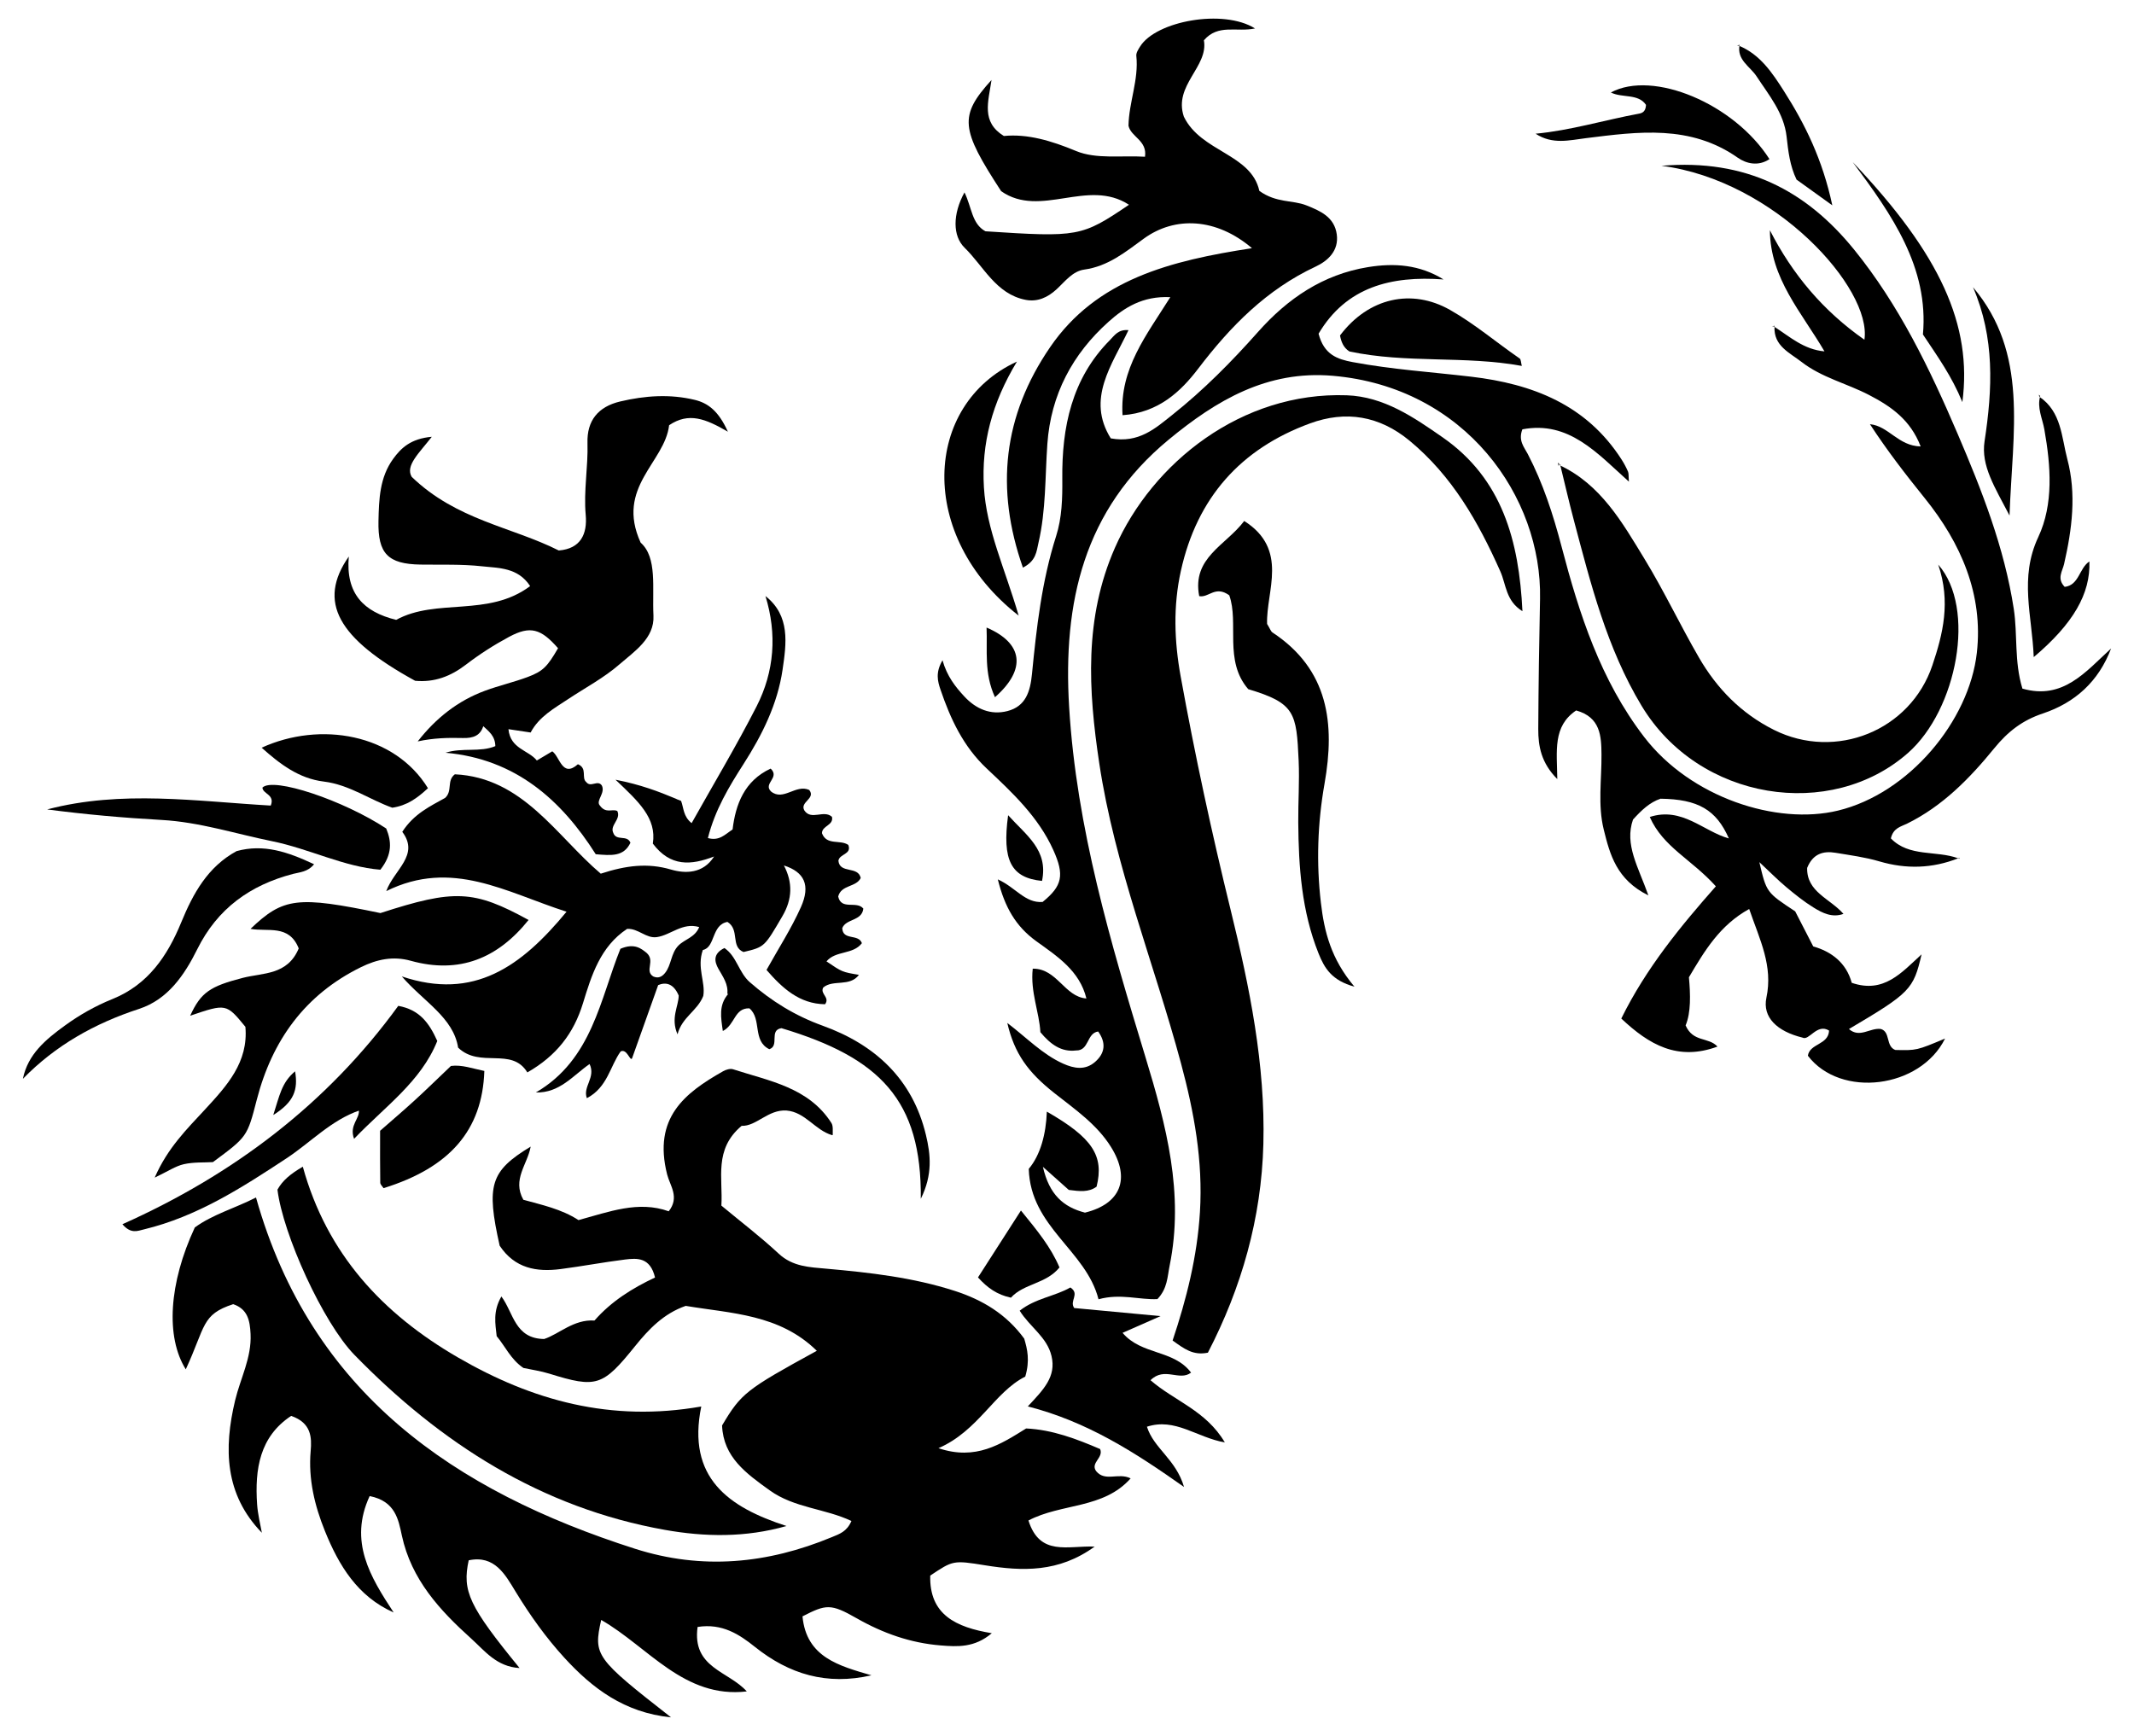 <?xml version="1.0" encoding="utf-8"?>
<!DOCTYPE svg PUBLIC "-//W3C//DTD SVG 1.1//EN" "http://www.w3.org/Graphics/SVG/1.1/DTD/svg11.dtd">
<svg xmlns="http://www.w3.org/2000/svg" xmlns:xlink="http://www.w3.org/1999/xlink" version="1.1" id="Layer_1" x="0px" y="0px" viewBox="0 0 2009.712 1635.079" enable-background="new 0 0 2009.712 1635.079" xml:space="preserve">
<g>
	<path d="M1064.793,1392.449c-11.731-5.806-23.982,3.644-32.575-6.925c-5.468-7.84,7.335-12.52,3.829-20.697   c-22.265-9.547-45.058-18.253-69.673-19.386c-24.01,14.909-47.359,30.403-82.566,18.578   c37.833-16.513,52.475-52.684,81.745-67.435c4.509-15.346,1.957-25.716-0.974-35.736   c-16.74-22.977-39.155-36.508-65.56-45.013c-39.286-12.654-79.798-17.22-120.58-20.86   c-15.921-1.421-31.835-1.843-45.08-14.166c-17.14-15.948-35.852-30.206-53.991-45.278   c1.601-25.753-7.331-52.989,19.068-75.115c13.874,0.539,24.942-15.551,42.215-14.434   c17.753,1.41,27.01,18.643,43.056,23.218c0.179-0.073,0.362-0.14,0.543-0.21   c-0.123-3.977,0.55-8.467-1.295-11.339c-21.561-33.584-58.578-39.456-92.586-50.522   c-2.662-0.866-6.667,0.326-9.328,1.831c-36,20.374-66.308,43.773-52.756,97.258   c2.67,10.54,11.944,21.432,1.492,34.673c-28.615-10.263-56.075,0.482-84.966,8.3   c-16.072-10.488-34.964-14.409-51.934-19.156c-10.709-19.111,3.891-33.211,6.896-50.065   c-38.131,23.108-41.981,36.234-29.204,93.335c14.249,21.409,34.785,24.934,57.345,22.014   c20.244-2.62,40.336-6.438,60.59-8.979c11.593-1.455,23.802-2.229,28.388,16.924   c-21.149,9.927-41.033,22.25-57.037,40.523c-19.594-1.345-33.494,12.891-47.405,17.394   c-27.691-0.371-28.768-24.677-40.247-40.058c-8.132,14.004-5.716,25.575-4.446,37.374   c8.14,9.725,13.328,21.962,25.182,29.958c7.631,1.644,16.2,2.824,24.347,5.356   c44.548,13.844,50.317,11.96,80.86-25.95c12.839-15.935,26.87-30.651,47.64-37.88   c42.871,7.201,88.263,7.714,123.462,42.317c-66.8,36.565-71.232,40.056-89.221,70.312   c1.175,29.875,22.718,45.21,44.996,61.216c23.055,16.564,52.078,17.014,76.823,28.76   c-4.299,10.058-11.247,12.231-18.351,15.179c-60.669,25.177-122.251,31.223-185.624,10.931   c-169.849-54.386-304.895-146.494-356.761-330.786c-20.089,10.218-40.739,15.891-57.625,28.195   c-24.494,52.58-27.604,103.152-8.515,133.648c18.837-40.711,14.66-51.607,44.662-61.385   c13.586,4.618,15.75,15.292,16.357,28.111c1.058,22.375-9.548,41.65-14.523,62.404   c-10.903,45.479-9.845,88.726,25.152,124.787c-1.64-8.916-3.861-17.792-4.476-26.778   c-2.271-33.212,2.433-63.738,32.072-83.296c19.135,6.594,19.471,20.411,18.367,33.085   c-2.314,26.587,3.764,51.491,13.482,75.512c13.1,32.379,30.716,61.503,64.666,76.551   c-22.13-33.722-42.373-66.877-22.589-109.628c24.308,4.778,27.129,22.383,30.349,37.275   c8.941,41.348,35.582,70.203,65.316,96.993c12.7,11.442,23.851,26.508,45.524,27.709   c-47.557-58.236-54.197-72.342-47.92-101.467c24.619-5.216,34.543,13.754,44.175,29.527   c13.539,22.171,28.487,43.186,45.868,62.179c26.293,28.729,56.419,51.783,100.506,56.203   c-71.317-55.738-73.217-58.295-65.767-91.754c44.514,25.529,78.022,74.236,137.106,67.339   c-17.166-19.263-51.687-22.028-46.319-60.723c23.262-3.708,39.545,7.229,53.904,18.707   c32.4,25.899,67.757,36.501,109.818,26.84c-30.61-8.947-61.3-17.006-64.934-55.528   c22.299-11.417,26.537-12.173,51.009,1.788c24.803,14.149,50.851,23.326,79.136,25.593   c15.637,1.254,31.794,2.348,48.131-11.505c-34.038-5.627-58.876-17.569-57.98-54.267   c21.434-14.283,21.48-14.567,51.63-9.701c35.189,5.68,69.416,6.928,103.21-17.606   c-25.351-1.048-51.623,9.437-62.336-24.601C999.636,1415.747,1039.185,1421.375,1064.793,1392.449z"/>
	<g>
		<path d="M1670.43,307.392c0.244,0.155,0.487,0.314,0.731,0.471c0.017-0.353,0.029-0.702,0.059-1.063    L1670.43,307.392z"/>
		<path d="M1845.51,807.909c-0.449,0.183-0.899,0.341-1.348,0.518c0.299,0.11,0.6,0.213,0.896,0.33    L1845.51,807.909z"/>
		<path d="M1904.624,648.586c-7.853-25.731-4.397-50.764-8.144-75.134c-8.915-57.986-30.162-111.762-52.885-164.883    c-26.153-61.138-55.13-121.224-97.389-173.372c-44.923-55.434-101.689-85.791-181.492-79.042    c106.968,13.789,198.353,115.566,191.114,163.831c-38.956-27.227-67.775-61.609-89.02-103.126    c0.336,45.524,29.936,77.388,51.4,114.088c-19.439-1.715-32.591-13.76-47.048-23.084    c-0.883,17.951,14.315,24.361,25.454,33.029c18.91,14.715,42.623,20.232,63.586,31.13    c20.492,10.653,38.898,23.209,48.602,48.478c-21.189-0.467-30.154-19.268-47.77-20.963    c16,24.566,33.532,47.258,51.531,69.573c34.341,42.576,55.303,90.951,49.164,145.656    c-7.223,64.361-64.043,132.581-130.8,148.715c-57.803,13.971-138.745-12.255-182.579-69.412    c-41.014-53.48-61.028-115.608-77.664-179.024c-7.981-30.422-17.452-59.706-31.941-87.522    c-3.31-6.354-9.134-12.436-5.031-23.14c43.687-8.319,70.305,22.317,100.323,49.269    c-0.425-5.454-0.073-7.728-0.849-9.511c-1.704-3.916-3.748-7.731-6.055-11.33    c-33.076-51.603-83.842-71.209-141.597-78.008c-37.22-4.382-74.663-6.82-111.594-13.734    c-14.515-2.717-27.027-6.956-32.155-26.759c26.027-43.964,68.119-54.754,117.685-51.104    c-22.544-13.968-46.352-15.655-71.2-11.605c-42.4,6.911-75.658,29.658-103.413,60.929    c-25.029,28.2-51.428,54.919-80.923,78.316c-15.708,12.461-31.428,26.893-57.846,22.047    c-23.229-37.237,1.067-69.043,16.678-101.939c-9.697-0.888-13.136,4.997-17.527,9.418    c-35.997,36.249-45.282,82.249-44.804,130.502c0.184,18.609-0.343,36.894-5.815,54.069    c-13.517,42.43-18.445,86.16-22.758,130.03c-1.603,16.302-5.836,30.34-23.1,34.772    c-15.803,4.057-29.631-1.95-40.565-13.74c-8.539-9.208-16.343-19.069-20.579-34.107    c-6.824,11.624-4.534,19.86-1.902,27.605c9.398,27.661,21.445,53.541,43.443,74.252    c24.2,22.783,48.724,45.63,62.814,76.885c10.595,23.505,8.6,33.769-10.096,48.897    c-16.471,1.298-25.32-13.7-42.166-21.257c6.523,26.284,16.941,44.327,36.33,58.303    c19.583,14.117,40.785,27.802,47.093,53.857c-20.586-1.476-27.575-28.348-50.528-28.069    c-2.435,21.788,6.192,41.013,7.178,59.819c9.727,11.667,19.805,18.866,33.596,17.222    c12.503,0.302,9.805-16.267,20.82-17.87c7.646,10.604,6.55,20.402-2.859,28.627    c-9.32,8.146-19.81,6.298-30.228,1.605c-19.316-8.702-34.003-24.18-52.481-38.284    c6.718,28.846,19.406,46.398,44.431,66.149c19.268,15.208,39.956,29.395,53.206,50.637    c18.759,30.075,8.976,53.688-24.489,61.882c-20.313-5.236-33.661-16.983-39.614-43.135    c11.11,9.911,18.221,16.254,24.378,21.747c10.183,1.288,18.698,2.454,26.182-3.096    c7.19-29.016-3.732-45.97-46.84-70.637c-0.843,21.385-5.987,40.7-17.043,53.913    c1.616,55.01,53.96,76.591,65.69,122.816c20.825-5.748,38.765,0.718,55.493-0.18    c9.465-9.93,9.345-20.953,11.474-31.399c13.859-67.997-3.238-132.4-22.725-196.436    c-32.856-107.967-64.987-215.826-71.896-329.699c-5.982-98.606,13.704-185.875,93.704-251.918    c45.008-37.156,92.754-65.443,154.429-60.193c125.249,10.663,197.322,114.429,195.339,210.105    c-0.846,40.83-1.462,81.669-1.675,122.507c-0.085,16.358,2.8,32.049,17.921,47.253    c-0.333-26.642-4.388-49.722,17.765-64.638c22.965,6.365,23.711,24.169,23.859,41.538    c0.201,23.614-3.615,47.484,2.142,70.728c5.785,23.357,12.019,47.157,42.016,61.906    c-9.44-26.751-22.7-47.799-14.474-71.407c7.97-8.788,15.669-16.181,25.926-19.645    c35.414,0.48,52.473,10.452,64.353,37.408c-24.06-6.661-44.056-30.064-74.491-20.202    c12.658,28.54,39.115,39.626,62.238,65.313c-32.927,37.294-65.606,76.877-89.057,124.544    c26.18,24.629,53.024,40.24,90.604,26.404c-8.583-9.249-22.885-3.768-30.035-19.925    c5.119-12.133,4.598-29.031,3.13-45.354c14.835-25.087,29.18-49.128,56.756-64.31    c10.169,29.479,22.556,53.539,16.216,83.524c-3.893,18.409,9.935,31.725,33.981,37.614    c6.125,3.43,13.613-13.759,25.025-6.629c-0.581,13.614-18.151,11.986-19.963,23.692    c30.829,40.369,105.961,30.868,129.21-16.178c-26.742,11.222-26.742,11.222-46.895,10.758    c-9.241-3.594-4.291-17.104-13.678-19.788c-10.201-1.276-19.786,8.928-29.95,0.077    c57.583-34.051,60.779-37.293,68.397-70.347c-18.847,17.187-35.558,37.211-65.778,26.793    c-5.102-18.953-19.284-29.454-36.261-34.274c-6.338-12.319-11.741-22.819-16.995-33.031    c-27.055-17.814-27.055-17.814-33.735-46.35c9.964,9.313,17.331,16.805,25.347,23.522    c8.213,6.882,16.659,13.661,25.751,19.271c8.356,5.156,17.524,9.789,28.107,5.945    c-12.618-14.465-34.715-20.548-34.195-43.292c5.411-13.393,15.155-16.19,26.816-14.241    c13.777,2.302,27.77,4.125,41.108,8.06c25.36,7.482,49.944,6.739,74.326-2.869    c-20.72-7.664-46.254-0.936-63.403-18.769c2.294-9.872,9.514-11.076,14.97-13.749    c33.699-16.507,59.403-42.895,82.373-71.094c12.955-15.904,26.617-26.407,45.73-32.787    c30.288-10.11,52.517-30.044,64.322-61.232C1964.23,632.615,1942.926,659.576,1904.624,648.586z"/>
	</g>
	<path d="M1433.766,575.674c-15.706-9.662-15.317-25.119-20.766-37.375c-20.68-46.519-45.321-89.96-85.485-123.171   c-28.586-23.637-60.198-28.618-93.73-16.359c-65.491,23.943-106.496,70.192-121.696,138.958   c-7.347,33.238-6.187,66.26-0.198,99.313c13.425,74.091,29.314,147.615,47.273,220.789   c17.676,72.022,32.573,144.888,30.628,219.733c-1.816,69.917-20.617,135.402-52.252,196.495   c-14.038,2.906-22.427-3.76-33.227-11.448c13.038-38.954,23.171-78.924,25.743-120.999   c2.95-48.265-5.506-94.179-17.844-140.089c-25.347-94.316-62.378-185.486-76.983-282.677   c-10.312-68.624-14.408-136.579,14.768-202.911c35.283-80.216,119.41-147.104,218.277-143.621   c35.013,1.233,63.199,20.745,90.345,39.62C1414.724,450.939,1430.581,509.442,1433.766,575.674z"/>
	<path d="M793.199,874.202c3.537-9.099,18.499-6.481,19.856-18.41c-6.271-7.745-20.792,1.869-23.682-11.384   c2.893-11.252,16.905-8.541,21.223-17.455c-2.492-11.578-19.706-3.76-21.012-16.17   c0.78-6.665,12.797-5.878,9.325-14.931c-7.541-5.368-20.303,0.827-24.814-11.039   c-0.017-7.205,11.216-7.338,9.411-15.464c-7.683-6.932-19.378,3.591-25.91-5.868   c-4.89-8.166,11.028-11.176,4.487-19.448c-12.74-5.7-24.324,10.874-35.979,1.428   c-7.731-7.59,8.761-12.989-0.336-21.539c-24.727,11.475-33.028,33.691-35.849,57.333   c-7.441,4.882-12.424,11.02-23.255,8.103c6.753-26.747,19.971-48.505,33.639-69.852   c17.571-27.445,31.951-56.4,36.675-88.661c3.607-24.631,7.51-50.799-16.097-69.445   c10.972,35.699,8.484,70.927-8.373,103.942c-19.004,37.22-40.549,73.144-61.16,109.94   c-7.945-6.286-7.416-14.277-9.932-20.925c-0.625-0.263-1.256-0.526-1.882-0.789   c-1.142-0.371-2.221-0.808-3.219-1.35c-16.044-6.7-32.834-13.196-56.644-17.821   c21.781,20.674,38.881,36.182,35.136,60.16c16.567,22.01,35.921,20.509,57.7,12.148   c-10.408,16.432-27.25,16.211-40.651,12.292c-21.89-6.4-42.15-3.91-66.092,3.895   c-41.978-35.682-73.355-90.513-137.401-93.596c-7.903,5.942-1.928,15.625-9.164,22.233   c-13.517,7.603-29.366,14.783-40.347,31.95c16.523,22.009-7.651,35.529-15.092,55.843   c61.934-30.69,112.888,1.189,169.787,19.406c-42.595,51.662-87.275,83.812-155.142,60.939   c20.56,23.768,48.559,38.682,53.035,67.088c20.77,19.853,50.293-1.054,65.204,23.332   c27.358-15.644,43.651-36.687,52.352-65.086c8.064-26.315,16.349-53.433,41.599-70.112   c10.552-0.58,17.783,9.2,27.936,7.763c13.201-1.868,24.074-14.12,39.948-9.462   c-3.953,9.827-13.719,11.43-19.589,17.433c-7.231,7.396-6.444,18.207-12.605,25.828   c-2.981,3.687-6.473,5.281-11.085,3.251c-8.526-5.343,2.299-14.673-6.314-22.258   c-4.585-3.563-11.069-9.634-24.603-3.796c-18.983,46.865-26.527,104.412-79.624,135.323   c22.351,0.644,35.069-16.052,50.583-26.777c6.096,12.703-6.662,21.307-2.551,32.167   c19.527-10.231,21.888-30.404,31.834-44.057c5.921-2.871,8.746,9.333,10.664,6.681   c9.386-26.336,16.707-46.875,24.642-69.137c6.775-2.86,14.305-1.977,19.346,9.826   c-0.076,10.046-7.835,21.182-1.11,36.53c4.213-16.291,18.703-22.006,24.254-36.152   c2.25-13.037-6.297-26.666-0.399-43.283c11.902-2.477,7.934-23.647,23.143-26.448   c11.87,7.398,2.661,23.221,15.141,28.358c19.996-4.721,19.725-4.88,36.68-33.864   c9.377-16.031,9.763-31.648,1.366-47.648c19.188,6.13,25.299,18.472,16.001,39.27   c-9.056,20.256-21.255,39.106-32.383,59.133c14.796,17.003,30.829,31.98,55.152,32.307   c4.823-6.581-4.963-9.653-1.764-15.717c9.299-7.954,24.956-0.289,33.654-11.971   c-15.856-2.672-15.856-2.672-30.554-12.679c8.61-10.392,24.963-6.138,33.346-17.152   C808.511,879.205,793.733,886.24,793.199,874.202z"/>
	<path d="M1179.055,233.757c-33.638-28.669-72.628-30.307-101.909-8.961c-17.383,12.672-33.594,26.019-56.062,29.122   c-10.979,1.516-18.137,11.246-25.957,18.473c-8.539,7.891-18.138,12.201-29.356,9.999   c-27.898-5.476-39.514-31.696-57.343-49.051c-11.323-11.022-11.394-31.51-0.124-52.134   c6.994,14.296,6.789,29.536,19.73,36.635c87.621,5.732,90.539,5.216,135.19-24.981   c-38.83-25.327-83.334,13.083-120.376-12.793c-38.286-58.727-39.829-70.852-9.084-104.739   c-2.984,20.721-9.929,39.427,11.611,52.757c22.203-2.212,44.672,4.418,68.105,14.171   c18.888,7.861,42.657,3.996,64.828,5.369c2.235-15.395-13.145-18.502-15.545-29.169   c0.347-22.086,9.799-43.346,7.372-65.871c-0.301-2.791,1.902-6.127,3.579-8.814   c14.944-23.939,78.367-35.726,108.224-16.962c-17.428,3.701-34.673-4.579-48.157,11.155   c4.447,24.92-28.872,42.37-18.875,71.908c16.187,33.415,63.336,34.869,71.097,69.924   c16.082,11.572,31.244,8.454,44.22,13.601c13.314,5.281,26.465,11.043,28.69,27.381   c2.092,15.359-8.336,24.905-19.888,30.31c-46.212,21.622-80.082,56.057-110.612,96.14   c-16.311,21.416-37.364,41.456-71.253,43.839c-2.759-43.849,22.441-75.232,44.987-111.181   c-26.264-1.287-43.544,10.113-58.068,23.097c-34.031,30.424-54.429,68.599-57.715,115.104   c-2.195,31.059-1.238,62.409-8.347,93.062c-1.917,8.266-2.13,17.076-14.681,23.474   c-26.169-74.462-18.603-143,25.574-207.569C1032.719,263.027,1102.198,245.569,1179.055,233.757z"/>
	<path d="M455.471,682.762c-2.648,10.308-10.004,12.621-19.614,12.365c-13.833-0.369-27.689-0.052-42.475,3.194   c17.101-21.872,37.754-38.307,63.565-47.799c13.086-4.812,26.789-7.953,39.856-12.81   c14.694-5.462,18.755-9.967,28.737-27.17c-16.139-18.46-26.175-21.398-46.083-10.719   c-14.164,7.598-27.877,16.393-40.629,26.17c-14.377,11.022-29.677,16.919-47.885,15.22   c-72.784-39.901-92.313-74.278-62.459-117.047c-3.066,34.958,13.917,52.103,44.587,59.677   c38.142-20.846,86.691-2.207,126.195-31.816c-11.545-17.701-29.692-16.915-45.446-18.659   c-19.096-2.114-38.524-1.306-57.812-1.604c-30.756-0.474-40.245-10.425-39.584-41.019   c0.444-20.563,1.131-41.088,13.828-58.547c7.55-10.383,16.703-19.05,36.389-20.795   c-11.871,15.362-25.212,27.258-18.89,37.77c42.422,40.866,94.009,46.918,138.476,69.314   c20.693-1.644,26.993-15.599,25.364-33.531c-2.063-22.708,2.345-45.049,1.672-67.626   c-0.634-21.276,10.096-34.29,30.817-39.189c23.325-5.515,46.868-7.167,70.25-1.502   c12.527,3.035,22.422,10.547,31.167,29.98c-21.055-12.197-36.797-18.608-55.352-6.106   c-4.028,35.138-50.684,58.306-26.809,110.581c15.84,14.032,10.778,42.661,12.06,68.778   c1.05,21.393-17.959,33.63-32.157,45.989c-14.458,12.586-31.859,21.791-47.973,32.474   c-13.387,8.876-27.672,16.682-35.529,31.596c-7.196-1.079-13.171-1.976-20.905-3.135   c1.791,18.64,18.782,19.604,26.741,29.495c5.267-3.131,8.864-5.269,14.534-8.639   c7.17,4.923,9.333,25.346,24.134,12.162c9.269,3.813,2.98,12.857,7.87,16.807   c4.214,5.495,10.736-2.451,14.615,3.157c3.744,7.158-5.895,14.296-1.886,18.835   c5.855,8.124,11.76,2.875,16.513,5.267c3.698,7.798-7.105,13.275-3.88,20.379   c2.848,8.493,13.119,1.569,16.243,9.522c-6.335,13.318-18.055,12.009-32.675,10.803   c-32.357-51.006-75.494-89.741-141.466-95.583c16.227-5.146,32.294-0.154,46.908-6.223   c-0.141-9.851-6.519-14.164-11.794-19.186l-0.918-1.259L455.471,682.762z"/>
	<path d="M261.297,1120.503c4.742-8.469,11.814-14.574,23.878-21.621c22.698,82.337,75.238,138.588,146.134,179.691   c69.969,40.566,143.951,61.16,229.103,46.176c-13.711,66.972,25.357,94.837,80.269,112.564   c-38.512,11.019-76.894,10.345-114.562,3.637c-116.404-20.728-211.013-81.402-292.291-164.773   C304.232,1245.819,266.452,1162.627,261.297,1120.503z"/>
	<path d="M1468.499,438.042c39.063,18.181,59.217,53.949,80.162,88.276c18.428,30.201,33.594,62.374,51.338,93.017   c16.946,29.266,39.874,52.759,70.715,68.163c57.997,28.966,128.383,0.843,149.129-60.871   c9.911-29.484,17.461-59.667,5.488-94.842c36.021,40.824,17.825,136.586-28.45,177.394   c-72.611,64.034-196.87,45.364-250.966-44.506c-32.707-54.337-47.755-114.523-63.722-174.638   c-4.643-17.48-8.67-35.123-12.979-52.691L1468.499,438.042z"/>
	<path d="M281.325,893.285c-9.157-23.017-29.199-15.397-45.402-18.424c30.935-29.537,44.335-31.102,122.331-14.859   c69.734-22.622,87.871-21.81,139.532,6.49c-29.034,36.248-65.314,51.122-110.957,38.435   c-16.684-4.638-31.879-1.353-46.819,5.981c-52.809,25.924-83.759,68.979-98.219,125.037   c-8.97,34.775-9.022,34.761-41.276,58.62c-8.348,0.489-18.191-0.122-27.421,1.971   c-7.788,1.766-14.865,6.67-27.418,12.64c12.332-28.243,30.49-45.875,47.422-64.224   c20.575-22.296,40.947-44.462,38.006-77.823c-18.038-21.965-18.038-21.965-52.003-10.453   c10.155-22.125,18.832-27.699,49.529-35.643C247.564,916.134,270.769,918.687,281.325,893.285z"/>
	<path d="M1083.505,1300.003c22.594,19.619,52.169,28.459,70.001,58.599c-26.717-4.738-46.749-23.484-73.368-14.808   c6.434,20.465,27.293,30.642,34.939,56.755c-47.09-33.207-91.242-61.49-147.12-75.893   c14.866-15.898,26.946-28.032,22.306-47.483c-4.288-17.974-20.222-27.079-29.971-42.651   c14.892-11.778,33.288-13.533,47.742-21.903c9.315,6.215-1.227,12.529,3.622,19.389   c24.091,2.254,49.409,4.623,81.315,7.608c-14.845,6.538-23.962,10.553-35.794,15.764   c17.975,21.157,48.13,15.631,64.521,37.453C1110.668,1301.294,1096.646,1286.869,1083.505,1300.003z"/>
	<path d="M1171.745,490.7c42.332,26.868,20.476,66.103,21.556,96.974c2.775,4.493,3.469,6.978,5.094,8.05   c52.88,34.883,58.98,85.865,49.011,142.296c-6.592,37.317-7.853,74.714-3.435,112.382   c3.165,26.981,9.437,52.673,31.596,78.933c-21.472-5.892-28.27-17.471-33.857-31.437   c-15.89-39.727-18.748-81.35-19.065-123.384c-0.146-19.348,1.248-38.742,0.367-58.043   c-2.056-45.025-3.208-54.147-47.46-67.364c-23.233-26.772-8.515-62.413-17.884-88.392   c-13.199-9.632-19.325,2.568-28.295,0.776C1122.289,525.17,1154.596,513.614,1171.745,490.7z"/>
	<path d="M338.715,1045.816c-26.808,9.177-45.999,30.1-68.938,45.209c-42.147,27.761-84.326,54.89-134.2,66.907   c-6.045,1.456-12.294,4.503-20.301-4.853c104.435-46.701,192.696-113.289,259.805-205.69   c20.029,3.677,28.992,15.961,36.733,33.077c-15.496,38.512-49.224,61.623-78.362,92.178   c-4.909-13.236,5.953-19.053,4.42-27.593l0.997-0.786L338.715,1045.816z"/>
	<path d="M254.982,758.752c4.206-10.493-7.567-10.866-7.834-16.924c10.147-10.284,76.41,12.036,116.575,38.524   c4.994,12.083,5.97,24.215-5.508,38.826c-34.274-2.722-67.01-19.76-102.022-26.866   c-34.595-7.022-68.298-18.021-103.972-20.009c-35.965-2.004-71.864-5.189-107.811-9.901   C114.381,743.923,185.287,754.771,254.982,758.752z"/>
	<path d="M222.806,801.646c-27.144,14.768-40.938,39.847-52.113,67.073c-13.009,31.696-31.284,58.731-64.744,72.234   c-15.988,6.452-30.955,14.894-44.9,25.04c-17.911,13.032-34.815,26.911-39.491,50.138   c30.664-31.48,67.556-52.211,109.339-65.847c27.221-8.884,42.838-31.968,54.879-56.22   c19.039-38.346,49.775-60.398,90.224-70.961c6.281-1.64,13.815-1.758,19.786-9.089   C271.123,802.362,248.255,794.644,222.806,801.646z"/>
	<path d="M959.338,579.839c-96.141-75.045-89.907-198.722-1.624-239.261c-23.48,38.866-33.559,77.159-31.102,118.434   C928.985,498.895,946.22,534.948,959.338,579.839z"/>
	<path d="M1433.179,344.647c-53.918-9.855-108.719-2.138-162.355-13.62c-5.705-3.554-7.79-9.315-8.844-15.081   c26.963-35.715,67.624-44.441,103.55-24.068c23.359,13.247,43.658,30.652,65.626,45.764   C1432.43,338.52,1432.309,341.423,1433.179,344.647z"/>
	<path d="M456.137,1008.706c-1.859,55.861-32.639,91.064-94.923,110.398c-1.077-1.711-3.075-3.421-3.104-5.163   c-0.249-14.972-0.143-29.951-0.143-48.884c10.152-8.91,21.522-18.575,32.53-28.635   c11.072-10.119,21.784-20.633,34.174-32.42C434.77,1002.587,445.432,1006.559,456.137,1008.706z"/>
	<path d="M1920.573,373.692c20.91,14.104,20.866,38.142,26.362,58.831c8.71,32.791,4.433,66-3.066,98.704   c-1.587,6.919-7.05,13.684,0.577,21.533c13.632-1.569,13.589-17.695,23.261-23.937   c1.069,30.319-15.091,58.556-52.424,90.093c-1.486-38.918-13.788-74.581,4.268-113.038   c14.565-31.022,11.822-67.039,5.742-101.38c-1.844-10.418-7.091-20.46-3.9-31.513L1920.573,373.692z"/>
	<path d="M1446.162,125.935c32.945-3.062,64.778-12.857,97.286-18.87c2.98-0.551,6.367-1.692,6.705-8.268   c-7.378-10.912-22.366-6.3-33.119-11.681c39.739-21.445,116.052,10.512,149.371,62.764   c-10.352,6.925-21.674,4.398-29.861-1.344c-44.698-31.345-93.736-24.537-142.968-18.404   C1477.911,132.083,1461.998,136.383,1446.162,125.935z"/>
	<path d="M403.031,742.392c-10.288,9.553-19.756,16.335-33.576,18.375c-20.862-7.347-40.529-21.706-64.454-24.615   c-23.621-2.872-41.321-16.494-58.59-31.914C301.562,679.052,371.497,691.062,403.031,742.392z"/>
	<path d="M684.962,936.239c1.053-9.288-4.138-16.189-8.378-23.717c-3.815-6.774-5.269-14.229,5.613-19.596   c11.533,7.638,13.546,23.07,23.879,32.121c20.437,17.903,42.726,31.669,68.56,40.993   c49.293,17.791,84.723,50.127,97.366,102.94c4.411,18.427,6.515,37.216-4.834,60.176   c0.901-92.934-38.373-132.908-131.232-160.745c-12.023,1.872-1.5,16.623-11.432,19.804   c-16.213-7.879-6.83-28.511-18.76-38.489c-14.315-0.41-13.335,15.477-25.017,21.356   c-1.829-12.9-4.06-24.405,5.157-35.029l1.35-0.318L684.962,936.239z"/>
	<path d="M1744.81,152.682c82.732,87.117,112.701,153.723,103.274,226.066c-10.104-24.619-23.088-42.536-37.148-63.72   C1816.634,251.991,1781.629,202.052,1744.81,152.682z"/>
	<path d="M1858.096,270.511c52.617,62.335,37.181,135.606,34.39,215.069c-13.841-26.685-27.041-46.891-23.515-69.95   C1876.508,366.328,1878.685,318.172,1858.096,270.511z"/>
	<path d="M961.477,1140.173c15.504,19.062,28.09,34.294,36.297,53.606c-12.681,15.65-33.657,15.056-45.737,28.485   c-13.052-2.816-22.118-9.239-31.007-19.094C934.02,1182.937,946.399,1163.657,961.477,1140.173z"/>
	<path d="M1637.591,43.057c20.053,8.197,31.622,25.781,42.303,42.507c20.004,31.325,36.501,64.71,45.706,107.84   c-14.337-10.314-23.988-17.258-33.681-24.231c-6.25-12.906-7.827-26.584-9.373-40.477   c-2.473-22.22-16.585-38.944-28.301-56.84c-6.117-9.344-18.823-15.412-15.949-29.643L1637.591,43.057z"/>
	<path d="M937.024,656.68c-10.444-22.735-7.028-43.918-7.92-65.606C963.53,605.773,966.928,630.39,937.024,656.68z"/>
	<path d="M981.334,829.713c-29.244-2.915-37.675-19.43-31.928-61.873   C966.551,786.887,987.405,800.536,981.334,829.713z"/>
	<path d="M257.35,1050.226c5.898-18.068,7.725-30.488,20.554-41.165C280.827,1026.36,276.982,1037.908,257.35,1050.226   z"/>
	<path d="M1469.215,437.342c-4.212-0.899-0.26,3.445-1.856-0.518c-0.44-1.093,1.112-1.159,1.14,1.218   L1469.215,437.342z"/>
	<path d="M1845.058,808.757c0.151-0.282,0.301-0.565,0.452-0.848L1845.058,808.757z"/>
	<path d="M1638.296,42.212c-0.812,0.23-1.625,0.459-2.437,0.689c0.577,0.052,1.155,0.104,1.732,0.156   C1637.591,43.057,1638.296,42.212,1638.296,42.212z"/>
	<polygon points="1671.22,306.8 1668.617,307.425 1670.43,307.392  "/>
	<polygon points="1921.392,372.985 1920.074,371.76 1920.573,373.692  "/>
	<path d="M246.945,1445.402l0.681-0.633L246.945,1445.402z"/>
</g>
</svg>
